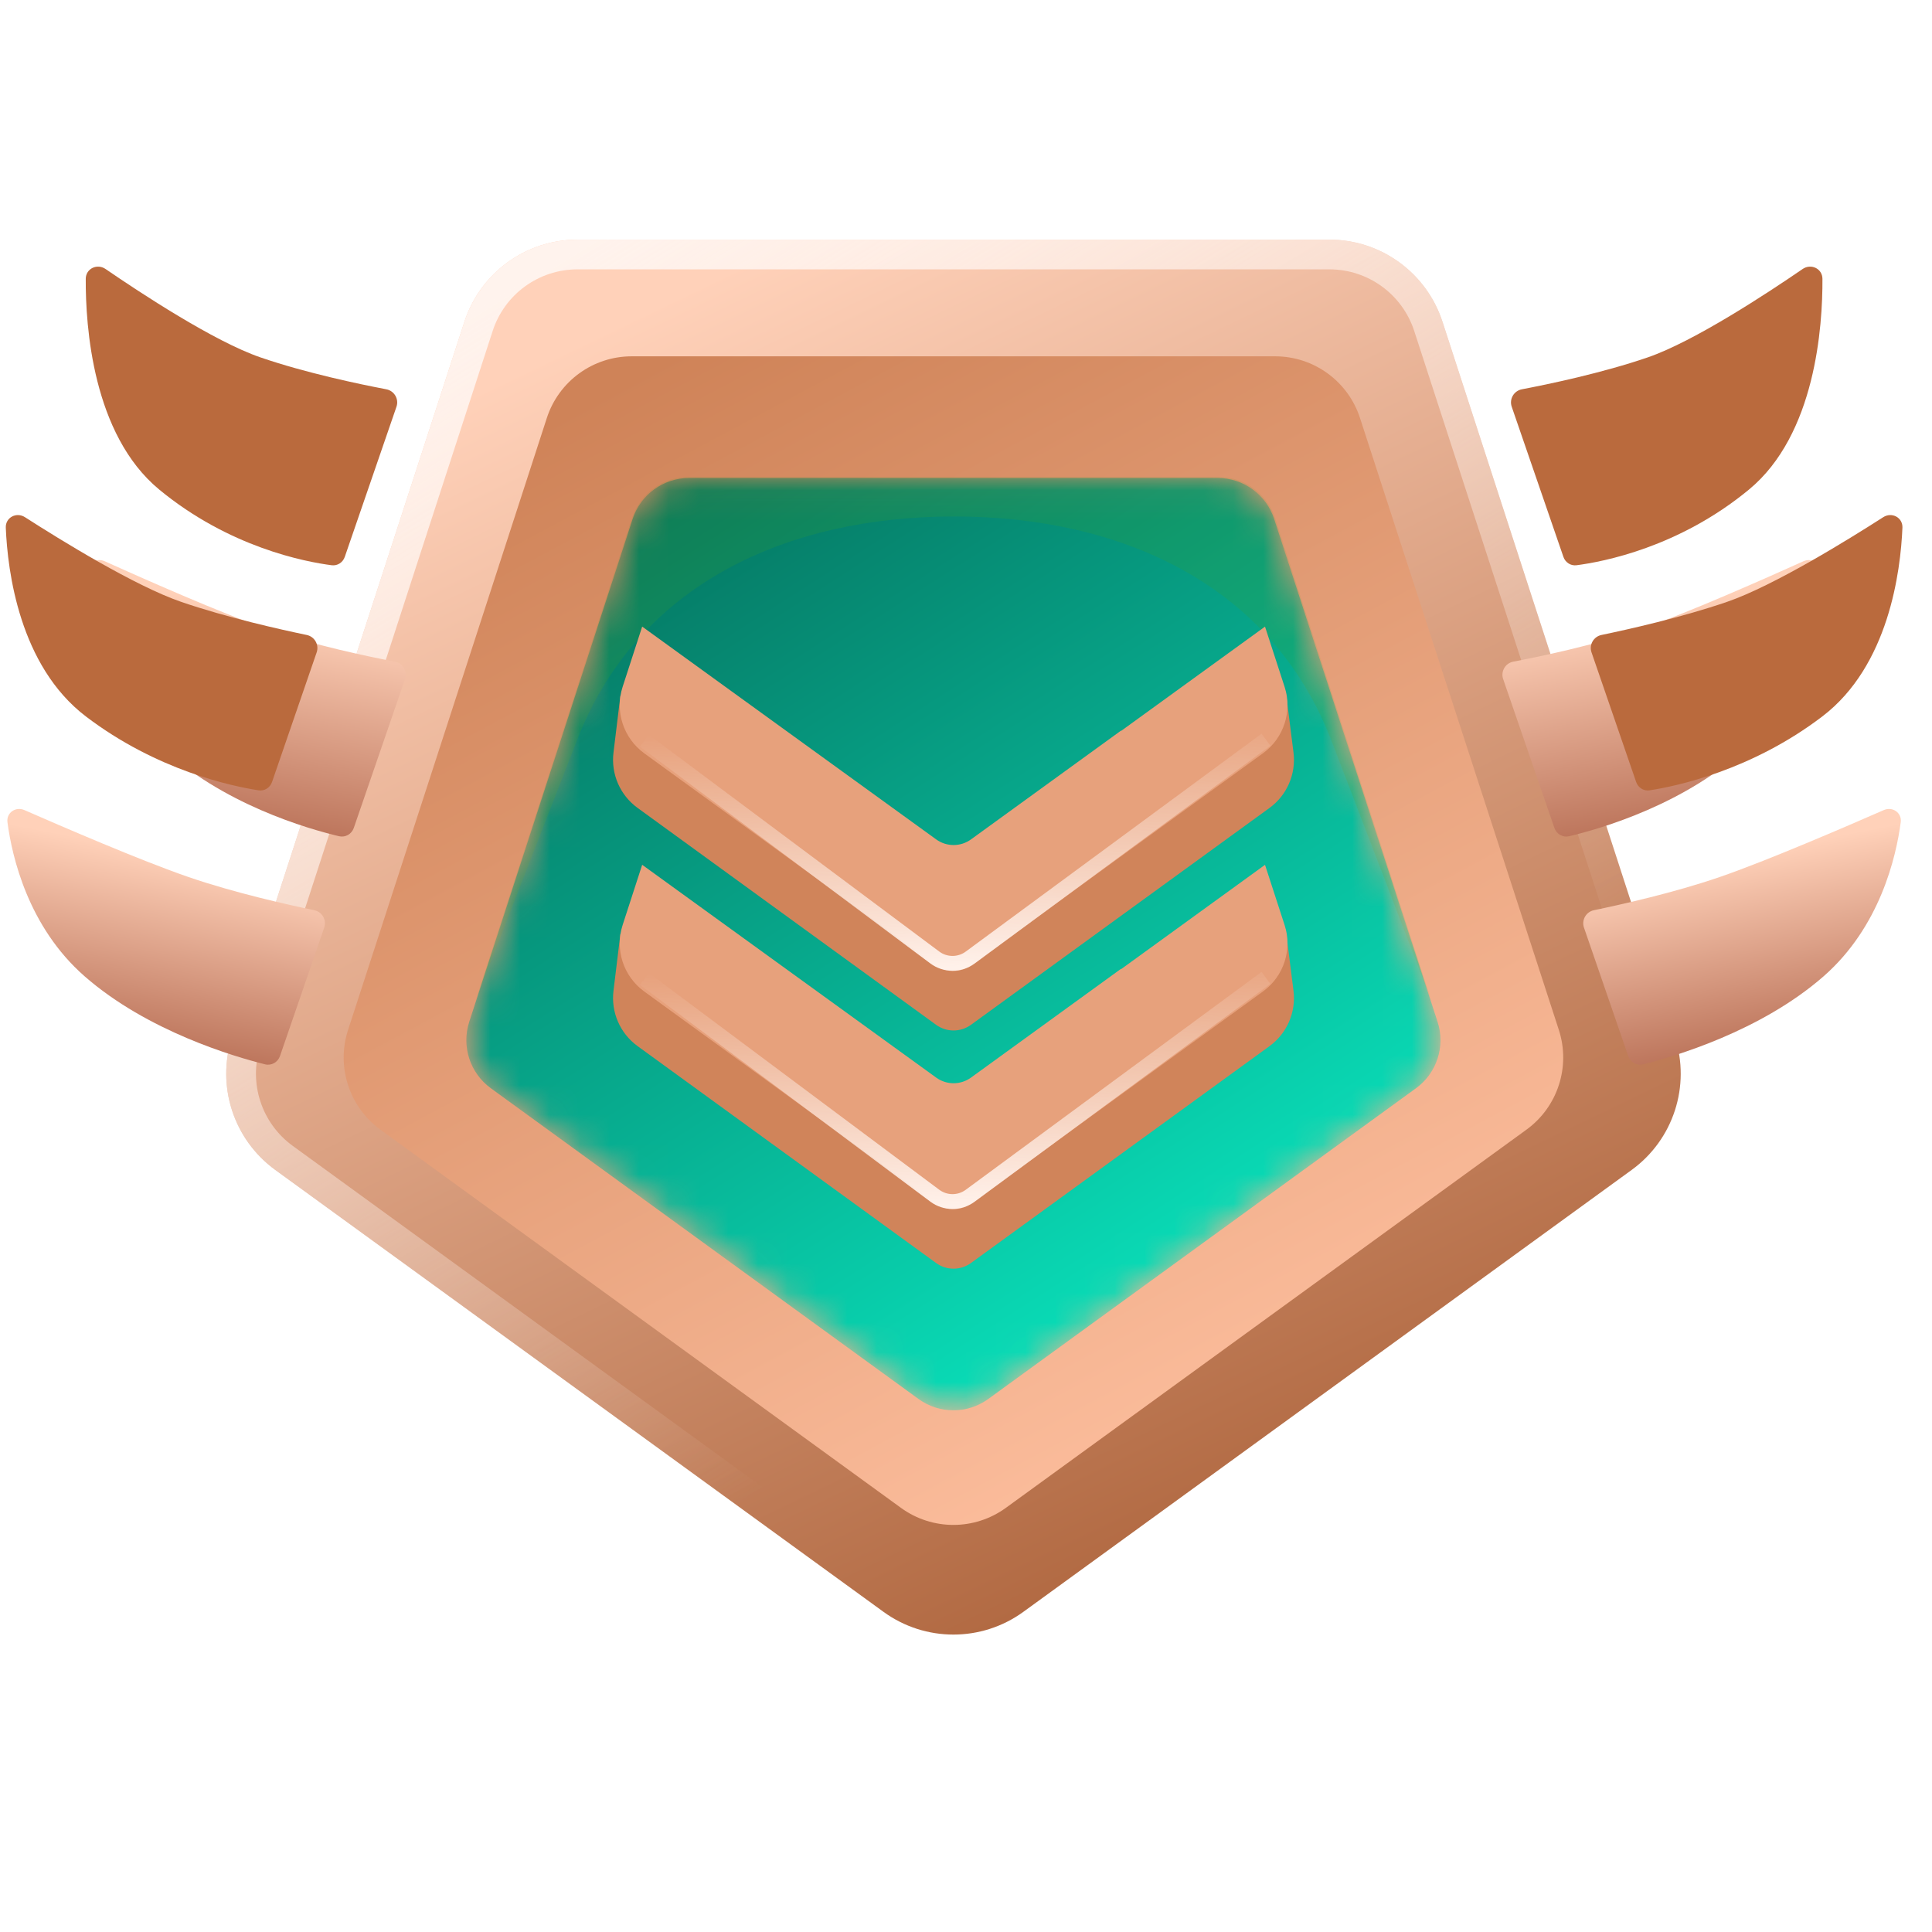 <svg width="65" height="65" viewBox="0 0 65 65" fill="none" xmlns="http://www.w3.org/2000/svg">
<g clip-path="url(#clip0_27589_80127)">
<path d="M29.726 54.23C31.128 55.248 33.026 55.248 34.428 54.23L54.897 39.36C56.299 38.341 56.886 36.536 56.35 34.887L48.531 10.826C47.995 9.178 46.46 8.062 44.727 8.062H19.428C17.695 8.062 16.159 9.178 15.624 10.827L7.807 34.888C7.272 36.536 7.859 38.341 9.26 39.36L29.726 54.23Z" fill="url(#paint0_linear_27589_80127)"/>
<path fill-rule="evenodd" clip-rule="evenodd" d="M33.841 53.421L54.309 38.551C55.361 37.787 55.801 36.433 55.399 35.197L47.58 11.135C47.178 9.899 46.026 9.062 44.727 9.062H19.428C18.128 9.062 16.976 9.899 16.575 11.136L8.758 35.197C8.357 36.433 8.797 37.787 9.848 38.551L30.314 53.421C31.365 54.185 32.789 54.185 33.841 53.421ZM34.428 54.23C33.026 55.248 31.128 55.248 29.726 54.23L9.26 39.36C7.859 38.341 7.272 36.536 7.807 34.888L15.624 10.827C16.159 9.178 17.695 8.062 19.428 8.062H44.727C46.46 8.062 47.995 9.178 48.531 10.826L56.35 34.887C56.886 36.536 56.299 38.341 54.897 39.36L34.428 54.23Z" fill="url(#paint1_linear_27589_80127)"/>
<path d="M30.313 50.731C31.364 51.495 32.788 51.495 33.84 50.731L51.356 38.006C52.407 37.242 52.847 35.888 52.446 34.652L45.755 14.061C45.353 12.825 44.201 11.988 42.901 11.988H21.252C19.952 11.988 18.8 12.825 18.398 14.061L11.71 34.652C11.308 35.888 11.748 37.242 12.799 38.006L30.313 50.731Z" fill="url(#paint2_linear_27589_80127)"/>
<mask id="mask0_27589_80127" style="mask-type:alpha" maskUnits="userSpaceOnUse" x="15" y="16" width="34" height="32">
<path d="M30.9 47.065C31.601 47.575 32.55 47.575 33.251 47.066L47.639 36.613C48.34 36.104 48.633 35.201 48.365 34.377L42.869 17.463C42.602 16.639 41.834 16.081 40.967 16.081H23.184C22.317 16.081 21.549 16.64 21.282 17.464L15.787 34.377C15.52 35.201 15.813 36.104 16.514 36.613L30.9 47.065Z" fill="url(#paint3_linear_27589_80127)"/>
</mask>
<g mask="url(#mask0_27589_80127)">
<path d="M30.9 47.065C31.601 47.575 32.55 47.575 33.251 47.066L47.639 36.613C48.34 36.104 48.633 35.201 48.365 34.377L42.869 17.463C42.602 16.639 41.834 16.081 40.967 16.081H23.184C22.317 16.081 21.549 16.64 21.282 17.464L15.787 34.377C15.52 35.201 15.813 36.104 16.514 36.613L30.9 47.065Z" fill="url(#paint4_linear_27589_80127)"/>
<g style="mix-blend-mode:multiply" opacity="0.2">
<path d="M15.986 33.704L19.426 24.871C21.46 19.645 26.495 17.376 32.102 17.376C37.733 17.376 42.785 19.676 44.8 24.932L48.165 33.693L42.9 17.428C42.633 16.603 41.865 16.044 40.998 16.044L23.163 16.044C22.296 16.044 21.528 16.603 21.261 17.427L15.986 33.704Z" fill="#38A027"/>
</g>
<path fill-rule="evenodd" clip-rule="evenodd" d="M33.25 49.922L50.766 37.197C51.467 36.688 51.761 35.785 51.493 34.961L44.801 14.37C44.534 13.546 43.766 12.988 42.899 12.988H21.25C20.383 12.988 19.615 13.546 19.348 14.37L12.659 34.961C12.391 35.785 12.684 36.688 13.385 37.197L30.899 49.922C31.6 50.431 32.549 50.431 33.25 49.922ZM33.838 50.731C32.786 51.495 31.363 51.495 30.311 50.731L12.797 38.006C11.746 37.242 11.306 35.888 11.707 34.652L18.396 14.061C18.798 12.825 19.95 11.988 21.25 11.988H42.899C44.199 11.988 45.351 12.825 45.752 14.061L52.444 34.652C52.845 35.888 52.405 37.242 51.354 38.006L33.838 50.731Z" fill="url(#paint5_linear_27589_80127)"/>
</g>
<path d="M37.719 26.59C37.717 26.587 37.715 26.585 37.713 26.582L32.668 30.24C32.318 30.494 31.845 30.494 31.495 30.24L20.872 23.412L20.64 25.321C20.552 26.042 20.862 26.753 21.449 27.18L31.493 34.478C31.843 34.733 32.318 34.733 32.668 34.478L42.709 27.184C43.3 26.755 43.609 26.039 43.518 25.315L43.262 23.287L37.719 26.59Z" fill="#D0845A"/>
<path d="M37.721 24.589C37.718 24.587 37.716 24.585 37.714 24.582L32.669 28.24C32.319 28.494 31.846 28.494 31.496 28.24L21.607 21.082H21.605L20.948 23.107C20.68 23.93 20.973 24.833 21.674 25.343L31.494 32.478C31.844 32.733 32.319 32.733 32.669 32.478L42.491 25.343C43.193 24.833 43.486 23.93 43.218 23.106L42.56 21.082L37.721 24.589Z" fill="#E7A17C"/>
<path fill-rule="evenodd" clip-rule="evenodd" d="M42.74 25.088L32.788 32.418C32.345 32.744 31.74 32.742 31.299 32.413L21.529 25.12L21.828 24.719L31.598 32.012C31.863 32.21 32.225 32.211 32.491 32.015L42.444 24.685L42.74 25.088Z" fill="url(#paint6_linear_27589_80127)"/>
<path d="M37.719 34.604C37.717 34.601 37.715 34.599 37.713 34.597L32.668 38.254C32.318 38.508 31.845 38.508 31.495 38.255L20.872 31.426L20.64 33.335C20.552 34.056 20.862 34.767 21.449 35.194L31.493 42.492C31.843 42.747 32.318 42.747 32.668 42.492L42.709 35.198C43.3 34.769 43.609 34.053 43.518 33.33L43.262 31.301L37.719 34.604Z" fill="#D0845A"/>
<path d="M37.721 32.604C37.718 32.601 37.716 32.599 37.714 32.596L32.669 36.254C32.319 36.508 31.846 36.508 31.496 36.254L21.607 29.096H21.605L20.948 31.121C20.68 31.945 20.973 32.847 21.674 33.357L31.494 40.492C31.844 40.747 32.319 40.747 32.669 40.492L42.491 33.357C43.193 32.847 43.486 31.945 43.218 31.12L42.56 29.096L37.721 32.604Z" fill="#E7A17C"/>
<path fill-rule="evenodd" clip-rule="evenodd" d="M42.74 33.102L32.788 40.432C32.345 40.758 31.74 40.757 31.299 40.427L21.529 33.134L21.828 32.733L31.598 40.026C31.863 40.224 32.225 40.225 32.491 40.029L42.444 32.699L42.74 33.102Z" fill="url(#paint7_linear_27589_80127)"/>
<path fill-rule="evenodd" clip-rule="evenodd" d="M2.885 9.38C2.887 9.037 3.268 8.856 3.551 9.05C4.713 9.847 7.199 11.486 8.76 12.023C10.291 12.55 12.123 12.931 12.996 13.097C13.265 13.148 13.428 13.426 13.339 13.684L11.6 18.735C11.536 18.922 11.356 19.042 11.16 19.017C10.266 18.902 7.713 18.416 5.356 16.47C3.116 14.62 2.876 10.973 2.885 9.38Z" fill="#BA6A3D"/>
<g filter="url(#filter0_d_27589_80127)">
<path fill-rule="evenodd" clip-rule="evenodd" d="M2.938 9.278C2.915 8.96 3.234 8.752 3.524 8.883C4.734 9.429 7.456 10.638 9.048 11.186C10.579 11.713 12.411 12.093 13.284 12.26C13.553 12.311 13.716 12.588 13.627 12.847L11.903 17.855C11.832 18.061 11.621 18.184 11.408 18.134C10.382 17.891 7.445 17.058 5.37 15.07C3.458 13.239 3.032 10.525 2.938 9.278Z" fill="url(#paint8_linear_27589_80127)"/>
</g>
<path fill-rule="evenodd" clip-rule="evenodd" d="M0.195 17.753C0.181 17.41 0.552 17.215 0.841 17.401C2.019 18.157 4.529 19.71 6.089 20.247C7.625 20.776 9.454 21.183 10.32 21.363C10.584 21.418 10.742 21.692 10.654 21.948L9.153 26.308C9.087 26.5 8.9 26.621 8.7 26.59C7.802 26.452 5.275 25.921 2.888 24.103C0.653 22.399 0.255 19.218 0.195 17.753Z" fill="#BA6A3D"/>
<g filter="url(#filter1_d_27589_80127)">
<path fill-rule="evenodd" clip-rule="evenodd" d="M0.251 17.664C0.209 17.344 0.527 17.125 0.823 17.255C2.047 17.792 4.758 18.962 6.343 19.507C7.879 20.036 9.708 20.444 10.573 20.623C10.838 20.678 10.996 20.953 10.908 21.208L9.42 25.529C9.348 25.739 9.133 25.861 8.918 25.808C7.889 25.552 4.967 24.7 2.851 22.85C0.945 21.184 0.404 18.819 0.251 17.664Z" fill="url(#paint9_linear_27589_80127)"/>
</g>
<path fill-rule="evenodd" clip-rule="evenodd" d="M61.314 9.38C61.312 9.037 60.931 8.856 60.648 9.05C59.487 9.847 57.001 11.486 55.439 12.023C53.908 12.55 52.077 12.931 51.203 13.097C50.934 13.148 50.771 13.426 50.86 13.684L52.599 18.735C52.663 18.922 52.843 19.042 53.039 19.017C53.933 18.902 56.487 18.416 58.843 16.47C61.083 14.62 61.323 10.973 61.314 9.38Z" fill="#BA6A3D"/>
<g filter="url(#filter2_d_27589_80127)">
<path fill-rule="evenodd" clip-rule="evenodd" d="M61.261 9.278C61.285 8.96 60.965 8.752 60.675 8.883C59.465 9.429 56.744 10.638 55.151 11.186C53.62 11.713 51.789 12.093 50.915 12.26C50.646 12.311 50.483 12.588 50.572 12.847L52.296 17.855C52.367 18.061 52.578 18.184 52.791 18.134C53.817 17.891 56.755 17.058 58.83 15.07C60.741 13.239 61.167 10.525 61.261 9.278Z" fill="url(#paint10_linear_27589_80127)"/>
</g>
<path fill-rule="evenodd" clip-rule="evenodd" d="M64.005 17.753C64.019 17.41 63.647 17.215 63.358 17.401C62.18 18.157 59.67 19.71 58.11 20.247C56.574 20.776 54.745 21.183 53.879 21.363C53.615 21.418 53.457 21.692 53.545 21.948L55.046 26.308C55.112 26.5 55.299 26.621 55.499 26.59C56.397 26.452 58.924 25.921 61.311 24.103C63.546 22.399 63.944 19.218 64.005 17.753Z" fill="#BA6A3D"/>
<g filter="url(#filter3_d_27589_80127)">
<path fill-rule="evenodd" clip-rule="evenodd" d="M63.948 17.664C63.991 17.344 63.672 17.125 63.376 17.255C62.152 17.792 59.441 18.962 57.856 19.507C56.321 20.036 54.491 20.444 53.626 20.623C53.361 20.678 53.203 20.953 53.291 21.208L54.779 25.529C54.851 25.739 55.066 25.861 55.281 25.808C56.31 25.552 59.232 24.7 61.349 22.85C63.254 21.184 63.795 18.819 63.948 17.664Z" fill="url(#paint11_linear_27589_80127)"/>
</g>
</g>
<defs>
<filter id="filter0_d_27589_80127" x="-17.062" y="-1.157" width="50.715" height="49.301" filterUnits="userSpaceOnUse" color-interpolation-filters="sRGB">
<feFlood flood-opacity="0" result="BackgroundImageFix"/>
<feColorMatrix in="SourceAlpha" type="matrix" values="0 0 0 0 0 0 0 0 0 0 0 0 0 0 0 0 0 0 127 0" result="hardAlpha"/>
<feOffset dy="10"/>
<feGaussianBlur stdDeviation="10"/>
<feColorMatrix type="matrix" values="0 0 0 0 1 0 0 0 0 0.426 0 0 0 0 0.212 0 0 0 0.238 0"/>
<feBlend mode="normal" in2="BackgroundImageFix" result="effect1_dropShadow_27589_80127"/>
<feBlend mode="normal" in="SourceGraphic" in2="effect1_dropShadow_27589_80127" result="shape"/>
</filter>
<filter id="filter1_d_27589_80127" x="-19.752" y="7.217" width="50.684" height="48.603" filterUnits="userSpaceOnUse" color-interpolation-filters="sRGB">
<feFlood flood-opacity="0" result="BackgroundImageFix"/>
<feColorMatrix in="SourceAlpha" type="matrix" values="0 0 0 0 0 0 0 0 0 0 0 0 0 0 0 0 0 0 127 0" result="hardAlpha"/>
<feOffset dy="10"/>
<feGaussianBlur stdDeviation="10"/>
<feColorMatrix type="matrix" values="0 0 0 0 1 0 0 0 0 0.426 0 0 0 0 0.212 0 0 0 0.238 0"/>
<feBlend mode="normal" in2="BackgroundImageFix" result="effect1_dropShadow_27589_80127"/>
<feBlend mode="normal" in="SourceGraphic" in2="effect1_dropShadow_27589_80127" result="shape"/>
</filter>
<filter id="filter2_d_27589_80127" x="30.547" y="-1.157" width="50.715" height="49.301" filterUnits="userSpaceOnUse" color-interpolation-filters="sRGB">
<feFlood flood-opacity="0" result="BackgroundImageFix"/>
<feColorMatrix in="SourceAlpha" type="matrix" values="0 0 0 0 0 0 0 0 0 0 0 0 0 0 0 0 0 0 127 0" result="hardAlpha"/>
<feOffset dy="10"/>
<feGaussianBlur stdDeviation="10"/>
<feColorMatrix type="matrix" values="0 0 0 0 1 0 0 0 0 0.426 0 0 0 0 0.212 0 0 0 0.238 0"/>
<feBlend mode="normal" in2="BackgroundImageFix" result="effect1_dropShadow_27589_80127"/>
<feBlend mode="normal" in="SourceGraphic" in2="effect1_dropShadow_27589_80127" result="shape"/>
</filter>
<filter id="filter3_d_27589_80127" x="33.268" y="7.217" width="50.684" height="48.603" filterUnits="userSpaceOnUse" color-interpolation-filters="sRGB">
<feFlood flood-opacity="0" result="BackgroundImageFix"/>
<feColorMatrix in="SourceAlpha" type="matrix" values="0 0 0 0 0 0 0 0 0 0 0 0 0 0 0 0 0 0 127 0" result="hardAlpha"/>
<feOffset dy="10"/>
<feGaussianBlur stdDeviation="10"/>
<feColorMatrix type="matrix" values="0 0 0 0 1 0 0 0 0 0.426 0 0 0 0 0.212 0 0 0 0.238 0"/>
<feBlend mode="normal" in2="BackgroundImageFix" result="effect1_dropShadow_27589_80127"/>
<feBlend mode="normal" in="SourceGraphic" in2="effect1_dropShadow_27589_80127" result="shape"/>
</filter>
<linearGradient id="paint0_linear_27589_80127" x1="-4.444" y1="23" x2="17.373" y2="68.345" gradientUnits="userSpaceOnUse">
<stop stop-color="#FFD1B9"/>
<stop offset="1" stop-color="#A95E35"/>
</linearGradient>
<linearGradient id="paint1_linear_27589_80127" x1="18.269" y1="8.967" x2="38.718" y2="42.041" gradientUnits="userSpaceOnUse">
<stop stop-color="#FFF3ED"/>
<stop offset="1" stop-color="#FFF3ED" stop-opacity="0"/>
</linearGradient>
<linearGradient id="paint2_linear_27589_80127" x1="2.691" y1="22.585" x2="23.321" y2="61.129" gradientUnits="userSpaceOnUse">
<stop stop-color="#CF8358"/>
<stop offset="1" stop-color="#FFC1A1"/>
</linearGradient>
<linearGradient id="paint3_linear_27589_80127" x1="8.127" y1="25.769" x2="22.547" y2="55.554" gradientUnits="userSpaceOnUse">
<stop stop-color="#4B8FFF"/>
<stop offset="1" stop-color="#043EBA"/>
</linearGradient>
<linearGradient id="paint4_linear_27589_80127" x1="22.871" y1="16.081" x2="39.815" y2="42.486" gradientUnits="userSpaceOnUse">
<stop stop-color="#057561"/>
<stop offset="1" stop-color="#09DBB6"/>
</linearGradient>
<linearGradient id="paint5_linear_27589_80127" x1="18.51" y1="21.049" x2="32.076" y2="52.012" gradientUnits="userSpaceOnUse">
<stop stop-color="#FECFB7" stop-opacity="0"/>
<stop offset="1" stop-color="#FECFB7"/>
</linearGradient>
<linearGradient id="paint6_linear_27589_80127" x1="31.807" y1="24.404" x2="32.081" y2="32.541" gradientUnits="userSpaceOnUse">
<stop stop-color="#FFF1EA" stop-opacity="0"/>
<stop offset="1" stop-color="#FFF1EA"/>
</linearGradient>
<linearGradient id="paint7_linear_27589_80127" x1="31.807" y1="32.419" x2="32.081" y2="40.555" gradientUnits="userSpaceOnUse">
<stop stop-color="#FFF1EA" stop-opacity="0"/>
<stop offset="1" stop-color="#FFF1EA"/>
</linearGradient>
<linearGradient id="paint8_linear_27589_80127" x1="3.253" y1="9.453" x2="1.526" y2="19.291" gradientUnits="userSpaceOnUse">
<stop stop-color="#FFD1B9"/>
<stop offset="1" stop-color="#A35238"/>
</linearGradient>
<linearGradient id="paint9_linear_27589_80127" x1="0.583" y1="17.758" x2="-1.101" y2="26.43" gradientUnits="userSpaceOnUse">
<stop stop-color="#FFD1B9"/>
<stop offset="1" stop-color="#A35238"/>
</linearGradient>
<linearGradient id="paint10_linear_27589_80127" x1="60.947" y1="9.453" x2="62.673" y2="19.291" gradientUnits="userSpaceOnUse">
<stop stop-color="#FFD1B9"/>
<stop offset="1" stop-color="#A35238"/>
</linearGradient>
<linearGradient id="paint11_linear_27589_80127" x1="63.617" y1="17.758" x2="65.3" y2="26.43" gradientUnits="userSpaceOnUse">
<stop stop-color="#FFD1B9"/>
<stop offset="1" stop-color="#A35238"/>
</linearGradient>
<clipPath id="clip0_27589_80127">
<rect width="64" height="64" fill="white" transform="translate(0.1 0.019)"/>
</clipPath>
</defs>
</svg>
